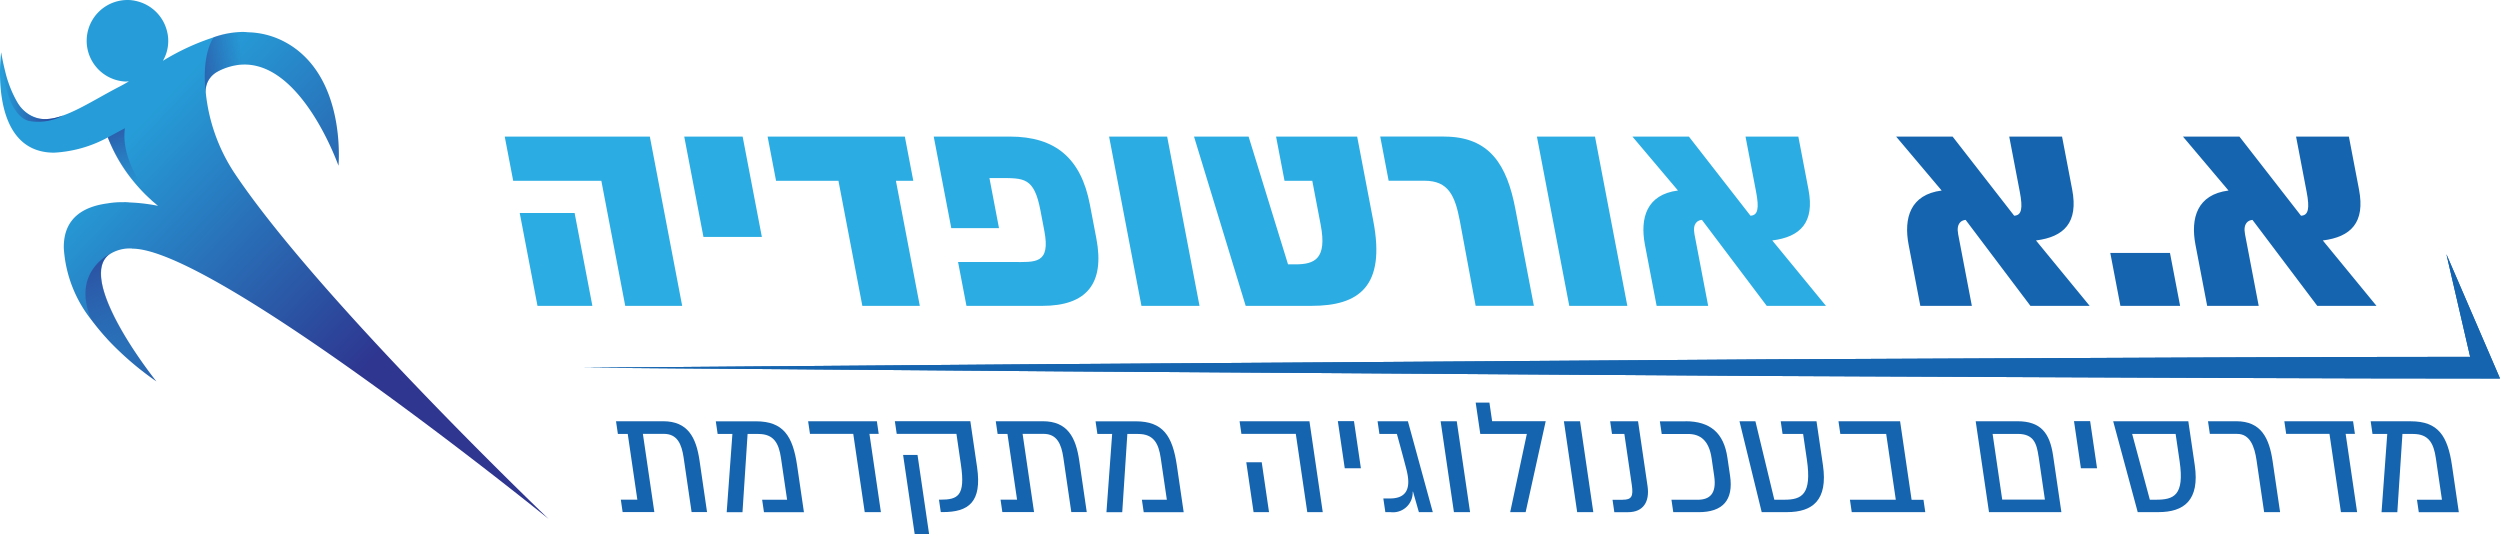 <svg xmlns="http://www.w3.org/2000/svg" xmlns:xlink="http://www.w3.org/1999/xlink" width="299.177" height="63.957" viewBox="0 0 299.177 63.957"><defs><clipPath id="clip-path"><path id="Path_426" data-name="Path 426" d="M358.932,59.21l2.845,12.3c-18.409.005-36.823.1-55.232.175l-28.422.123L249.7,72l-56.85.375L136,72.808l56.85.436,56.85.375,28.422.185,28.422.123c18.948.077,37.9.175,56.85.175h1.956l-.729-1.695-5.69-13.192Z" transform="translate(-136 -59.21)" fill="#1564af"></path></clipPath><linearGradient id="linear-gradient" x1="0.245" y1="0.268" x2="0.703" y2="0.674" gradientUnits="objectBoundingBox"><stop offset="0" stop-color="#269dd8"></stop><stop offset="0.75" stop-color="#2b51a2"></stop><stop offset="1" stop-color="#2e3690"></stop></linearGradient><linearGradient id="linear-gradient-2" x1="-9.257" y1="-0.786" x2="42.445" y2="5.858" xlink:href="#linear-gradient"></linearGradient><linearGradient id="linear-gradient-3" x1="0.533" y1="0.698" x2="0.254" y2="-0.47" gradientUnits="objectBoundingBox"><stop offset="0" stop-color="#2e3690" stop-opacity="0"></stop><stop offset="1" stop-color="#2e3690"></stop></linearGradient><linearGradient id="linear-gradient-4" x1="0" y1="0.5" x2="1" y2="0.5" xlink:href="#linear-gradient-3"></linearGradient><linearGradient id="linear-gradient-5" x1="0.861" y1="0.469" x2="-0.651" y2="0.57" xlink:href="#linear-gradient-3"></linearGradient><linearGradient id="linear-gradient-6" x1="0.534" y1="0.784" x2="0.194" y2="-0.289" xlink:href="#linear-gradient-3"></linearGradient></defs><g id="Layer_1-2" transform="translate(-0.017)"><path id="Path_425" data-name="Path 425" d="M358.932,59.21l2.845,12.3c-18.409.005-36.823.1-55.232.175l-28.422.123L249.7,72l-56.85.375L136,72.808l56.85.436,56.85.375,28.422.185,28.422.123c18.948.077,37.9.175,56.85.175h1.956l-.729-1.695-5.69-13.192Z" transform="translate(-66.155 -28.806)" fill="#1564af"></path><g id="Group_859" data-name="Group 859" transform="translate(69.845 30.404)" clip-path="url(#clip-path)"><rect id="Rectangle_354" data-name="Rectangle 354" width="229.35" height="14.886" transform="translate(-0.005)" fill="#1564af"></rect></g><path id="Path_427" data-name="Path 427" d="M278.156,52.083,270.4,41.792c-.467.036-1.15.365-.893,1.72l1.638,8.57h-6.167l-1.4-7.312c-.611-3.209.205-6.013,3.954-6.491l-5.453-6.455h6.758l7.369,9.469c.888-.036,1.058-.858.673-2.865l-1.263-6.6h6.321l1.212,6.337c.755,3.954-.976,5.669-4.334,6.09l6.424,7.826h-7.081ZM257.6,31.825l3.872,20.258h-6.948l-3.872-20.258Zm-18.06,0c5.5,0,7.533,3.435,8.529,8.647l2.218,11.605h-6.968L241.43,41.921c-.575-3.014-1.361-4.812-4.221-4.812h-4.3L231.9,31.82h7.636Zm-10.4,0,1.931,10.1c1.5,7.846-1.725,10.157-7.394,10.157H215.8l-6.183-20.258h6.532l4.719,15.292h.878c2.29,0,3.815-.632,3.03-4.734l-1.006-5.269h-3.322l-1.012-5.289h9.7Zm-22.738,0,3.872,20.258h-6.948l-3.872-20.258Zm-18.825,0c5.479,0,8.519,2.614,9.577,8.134l.77,4.031c1.048,5.479-1.2,8.093-6.47,8.093h-9.068l-1.006-5.248h6.568c2.655,0,4.524.288,3.754-3.743l-.462-2.424c-.765-3.99-1.962-3.877-4.94-3.877h-1.166l1.145,5.993h-5.71l-2.1-10.958h9.11Zm-20.5,5.289H159.6l-1.012-5.289h16.422l1.012,5.289h-2.08l2.86,14.969h-6.876l-2.86-14.969Zm-11.477-5.289,2.3,12.006h-6.989l-2.3-12.006Zm-26.676,9.145h6.568l2.126,11.112h-6.568Zm15.569-9.145,3.872,20.258h-6.814l-2.86-14.969H128.142l-1.012-5.289h17.356Z" transform="translate(-66.711 -15.48)" fill="#2bace2"></path><path id="Path_428" data-name="Path 428" d="M501.79,52.088,494.036,41.8c-.467.036-1.15.365-.893,1.72l1.638,8.57h-6.167l-1.4-7.312c-.611-3.209.205-6.013,3.954-6.491l-5.453-6.455h6.758l7.369,9.469c.888-.036,1.058-.858.673-2.865l-1.263-6.6h6.321l1.212,6.337c.755,3.954-.976,5.669-4.334,6.09l6.424,7.826H501.8Zm-23.559,0-1.212-6.337h7.143l1.212,6.337Zm-10.768,0L459.709,41.8c-.472.036-1.15.365-.893,1.72l1.638,8.57h-6.167l-1.4-7.312c-.611-3.209.205-6.013,3.954-6.491L451.39,31.83h6.758l7.369,9.469c.888-.036,1.058-.858.673-2.865l-1.263-6.6h6.321l1.212,6.337c.755,3.954-.976,5.669-4.334,6.09l6.424,7.826h-7.081Z" transform="translate(-224.463 -15.485)" fill="#1564af"></path><path id="Path_429" data-name="Path 429" d="M149.218,98.17c2.963,0,3.954,1.936,4.36,4.7l.9,6.172h-1.849l-.955-6.532c-.236-1.6-.755-2.829-2.362-2.829H146.8l1.371,9.361h-3.795l-.216-1.484h1.977l-1.15-7.872h-1.181l-.221-1.515h5.633Z" transform="translate(-69.848 -47.76)" fill="#1564af"></path><path id="Path_430" data-name="Path 430" d="M172.386,107.567h2.983l-.734-5c-.257-1.741-.842-2.87-2.7-2.87h-1.294l-.611,9.361h-1.89l.683-9.361h-1.766l-.221-1.515h4.791c3.281,0,4.421,1.741,4.94,5.289l.816,5.587H172.6l-.216-1.484Z" transform="translate(-81.159 -47.764)" fill="#1564af"></path><path id="Path_431" data-name="Path 431" d="M195.123,109.046l-1.371-9.361h-5.181l-.221-1.515h8.226l.221,1.515h-1.109l1.371,9.361h-1.936Z" transform="translate(-91.624 -47.76)" fill="#1564af"></path><path id="Path_432" data-name="Path 432" d="M217.6,98.17l.806,5.5c.611,4.2-1.037,5.371-4.087,5.371h-.257l-.216-1.484H214c2.09,0,3.025-.421,2.475-4.175l-.539-3.7h-7.148l-.221-1.515h9.038Zm-8.047,4.031h1.725l1.392,9.515h-1.725Z" transform="translate(-101.461 -47.76)" fill="#1564af"></path><path id="Path_433" data-name="Path 433" d="M237.708,98.17c2.963,0,3.954,1.936,4.36,4.7l.9,6.172h-1.849l-.955-6.532c-.236-1.6-.755-2.829-2.362-2.829h-2.511l1.371,9.361h-3.795l-.216-1.484h1.977l-1.15-7.872H232.3l-.221-1.515h5.633Z" transform="translate(-112.898 -47.76)" fill="#1564af"></path><path id="Path_434" data-name="Path 434" d="M260.886,107.567h2.983l-.734-5c-.257-1.741-.842-2.87-2.7-2.87h-1.294l-.611,9.361h-1.89l.683-9.361h-1.766l-.221-1.515h4.791c3.281,0,4.421,1.741,4.94,5.289l.816,5.587H261.1l-.216-1.484Z" transform="translate(-124.214 -47.764)" fill="#1564af"></path><path id="Path_435" data-name="Path 435" d="M297.26,98.17l1.592,10.876H297l-1.371-9.361h-6.511L288.9,98.17Zm-7.559,4.909h1.849l.873,5.967h-1.849Z" transform="translate(-140.541 -47.76)" fill="#1564af"></path><path id="Path_436" data-name="Path 436" d="M313.731,98.15l.827,5.638h-1.931L311.8,98.15h1.931Z" transform="translate(-151.682 -47.75)" fill="#1564af"></path><path id="Path_437" data-name="Path 437" d="M325.26,106.6a2.358,2.358,0,0,1-2.645,2.449h-.626l-.241-1.638h.8c1.931,0,2.357-1.15,2.131-2.665a8.347,8.347,0,0,0-.169-.822c-.406-1.582-1.14-4.236-1.14-4.236h-2.09l-.221-1.515h3.63l2.978,10.876h-1.664l-.7-2.449h-.041Z" transform="translate(-156.187 -47.76)" fill="#1564af"></path><path id="Path_438" data-name="Path 438" d="M337.681,98.17l1.592,10.876h-1.931L335.75,98.17Z" transform="translate(-163.333 -47.76)" fill="#1564af"></path><path id="Path_439" data-name="Path 439" d="M352.3,96.059l-2.4,10.876h-1.849l1.992-9.361h-5.572l-.549-3.743h1.643l.324,2.223h6.4Z" transform="translate(-167.308 -45.648)" fill="#1564af"></path><path id="Path_440" data-name="Path 440" d="M366.411,98.17,368,109.046h-1.931L364.48,98.17Z" transform="translate(-177.311 -47.76)" fill="#1564af"></path><path id="Path_441" data-name="Path 441" d="M376.759,107.567c1.037,0,1.3-.359,1.094-1.761l-.893-6.111h-1.479l-.221-1.515H378.6l1.135,7.749c.282,1.926-.549,3.127-2.321,3.127h-1.654l-.216-1.484h1.212Z" transform="translate(-182.555 -47.764)" fill="#1564af"></path><path id="Path_442" data-name="Path 442" d="M389.905,98.17c2.963,0,4.6,1.4,5.027,4.37l.318,2.162c.431,2.942-.914,4.349-3.754,4.349h-3.045l-.216-1.484h3.127c1.438,0,2.3-.7,1.987-2.84l-.308-2.121c-.318-2.162-1.371-2.912-2.824-2.912h-3.148l-.221-1.515h3.066Z" transform="translate(-188.193 -47.76)" fill="#1564af"></path><path id="Path_443" data-name="Path 443" d="M414.617,98.17l.77,5.248c.616,4.226-1.258,5.628-4.3,5.628H408.06L405.4,98.17h1.905l2.265,9.392h1.212c2.1,0,3.286-.657,2.686-4.786l-.452-3.086h-2.46l-.221-1.515h4.288Z" transform="translate(-197.218 -47.76)" fill="#1564af"></path><path id="Path_444" data-name="Path 444" d="M438.642,107.567l.216,1.484h-8.8l-.216-1.484h5.489l-1.15-7.872h-5.489l-.221-1.515h7.374l1.376,9.392h1.428Z" transform="translate(-208.442 -47.764)" fill="#1564af"></path><path id="Path_445" data-name="Path 445" d="M470.7,109.046h-8.658L460.45,98.17h4.976c2.8,0,3.887,1.386,4.288,4.123l.991,6.758Zm-2.727-6.66c-.221-1.5-.539-2.7-2.485-2.7h-3.014l1.15,7.862h5.109l-.755-5.166Z" transform="translate(-224 -47.76)" fill="#1564af"></path><path id="Path_446" data-name="Path 446" d="M485.291,98.15l.827,5.638h-1.931l-.827-5.638h1.931Z" transform="translate(-235.145 -47.75)" fill="#1564af"></path><path id="Path_447" data-name="Path 447" d="M501.481,98.17l.77,5.248c.616,4.226-1.3,5.628-4.344,5.628h-2.48L492.49,98.17h9Zm-1.52,1.52h-5.2l2.116,7.872h.709c2.126,0,3.461-.462,2.855-4.606l-.478-3.271Z" transform="translate(-239.587 -47.76)" fill="#1564af"></path><path id="Path_448" data-name="Path 448" d="M517.969,98.17c2.983,0,3.949,2.018,4.354,4.786l.894,6.09h-1.91l-.909-6.213c-.236-1.623-.781-3.148-2.306-3.148h-3.281l-.221-1.515h3.384Z" transform="translate(-250.339 -47.76)" fill="#1564af"></path><path id="Path_449" data-name="Path 449" d="M539.153,109.046l-1.371-9.361H532.6l-.221-1.515h8.226l.221,1.515h-1.109l1.371,9.361h-1.936Z" transform="translate(-258.994 -47.76)" fill="#1564af"></path><path id="Path_450" data-name="Path 450" d="M558.046,107.567h2.983l-.734-5c-.257-1.741-.842-2.87-2.7-2.87H556.3l-.611,9.361H553.8l.683-9.361h-1.766L552.5,98.18h4.791c3.281,0,4.421,1.741,4.94,5.289l.816,5.587h-4.791l-.216-1.484Z" transform="translate(-268.782 -47.764)" fill="#1564af"></path><path id="Path_451" data-name="Path 451" d="M15.829,29.757h.026c2.947.005,8.54,2.865,14.948,6.881C45.957,46.133,65.66,62.093,65.66,62.093S42.439,39.92,30.8,24.52c-1.022-1.351-1.956-2.655-2.773-3.882a21.367,21.367,0,0,1-3.379-9.5c-.005-.067-.01-.134-.01-.2v-.169h0a2.629,2.629,0,0,1,1.386-2.182,7.2,7.2,0,0,1,2.727-.842h.021c.092-.005.149-.01.149-.01h0c.123-.005.252-.01.375-.01a6.07,6.07,0,0,1,1.5.19c6.09,1.535,9.726,11.918,9.726,11.918s.822-8.678-4.344-13.351a10.062,10.062,0,0,0-1.962-1.4A9.782,9.782,0,0,0,29.7,3.862h0a6.277,6.277,0,0,0-.693-.041,11.088,11.088,0,0,0-3.41.642c.313-.092.632-.18.95-.252-.318.077-.632.159-.95.252h0a28.32,28.32,0,0,0-6.085,2.814,4.728,4.728,0,0,0,.467-3.641A4.9,4.9,0,0,0,16.4.144,4.458,4.458,0,0,0,15.259,0a4.883,4.883,0,0,0-.282,9.757h.077c.128,0,.257-.015.39-.021-.385.226-.76.442-1.1.616-3.333,1.715-6.408,3.872-8.9,3.9H5.39a3.913,3.913,0,0,1-.606-.046h0c-.087-.015-.175-.031-.262-.051a2.357,2.357,0,0,0,.262.051,4.011,4.011,0,0,1-2.665-1.92.112.112,0,0,0-.015-.026A13.859,13.859,0,0,1,.62,8.478h0C.45,7.81.3,7.071.157,6.26h0S-1.486,18.27,6.489,18.27a15.081,15.081,0,0,0,6.434-1.828c.134.339.288.688.452,1.048a21.282,21.282,0,0,0,4.005,5.731,21.2,21.2,0,0,1-4.005-5.731,19.563,19.563,0,0,0,4.637,6.347c.005,0,.01.01.015.015s-.01-.01-.015-.015c.108.1.205.2.313.288.036.031.062.056.1.082.1.087.19.164.262.226s.118.1.159.134c.056.046.087.067.087.067h0a21.506,21.506,0,0,0-3.379-.406,5.126,5.126,0,0,0-.811-.031,9.975,9.975,0,0,0-1.838.139c-2.747.359-5.32,1.653-5.253,5.361a15.367,15.367,0,0,0,3.456,8.776.031.031,0,0,0,.005.021l.118.144c.5.652,1.027,1.279,1.576,1.879-.108-.123-.231-.267-.365-.426.134.159.257.3.365.426h0c.1.118.2.221.252.277h0a36.328,36.328,0,0,0,5.679,4.853s-5.079-6.326-6.357-11c.051.2.108.39.169.58-.062-.19-.118-.385-.169-.58-.421-1.535-.426-2.9.293-3.79a2.19,2.19,0,0,1,.38-.375l.046-.031h0c-.015.01-.087.051-.2.134.113-.082.185-.123.2-.134a4.463,4.463,0,0,1,2.742-.709ZM25.586,4.452h0ZM18.921,24.643ZM13.837,38.215h0s-.1-.164-.241-.452C13.74,38.045,13.837,38.215,13.837,38.215Z" transform="translate(0)" fill="url(#linear-gradient)"></path><path id="Path_452" data-name="Path 452" d="M23.817,63.91c-.359-1.376-.462-2.845.293-3.79C23.391,61.013,23.4,62.374,23.817,63.91Z" transform="translate(-11.438 -29.248)" fill="url(#linear-gradient-2)"></path><path id="Path_453" data-name="Path 453" d="M25.13,30.979l2.054-1.109c-.4,2.85,1.181,6.3,3.959,9.31a19.082,19.082,0,0,1-6.013-8.2Z" transform="translate(-12.217 -14.532)" fill="url(#linear-gradient-3)"></path><path id="Path_454" data-name="Path 454" d="M.27,12.2s.164,7.276,3.312,8.211a6.382,6.382,0,0,0,4.108-.652C3.217,21.387,1.328,18.239.27,12.2Z" transform="translate(-0.123 -5.935)" fill="url(#linear-gradient-4)"></path><path id="Path_455" data-name="Path 455" d="M47.884,14.955s-.683-4.411.929-6.881a10.05,10.05,0,0,1,4.2-.6l-.791,3.862c-.231.021-4.806.334-4.339,3.625Z" transform="translate(-23.217 -3.623)" fill="url(#linear-gradient-5)"></path><path id="Path_456" data-name="Path 456" d="M23.108,58.905s-4.8,2.044-2.6,7.7a1.977,1.977,0,0,0,.272.488,32.638,32.638,0,0,0,7.641,7.215S18.23,61.411,23.1,58.9Z" transform="translate(-9.687 -28.655)" fill="url(#linear-gradient-6)"></path></g></svg>